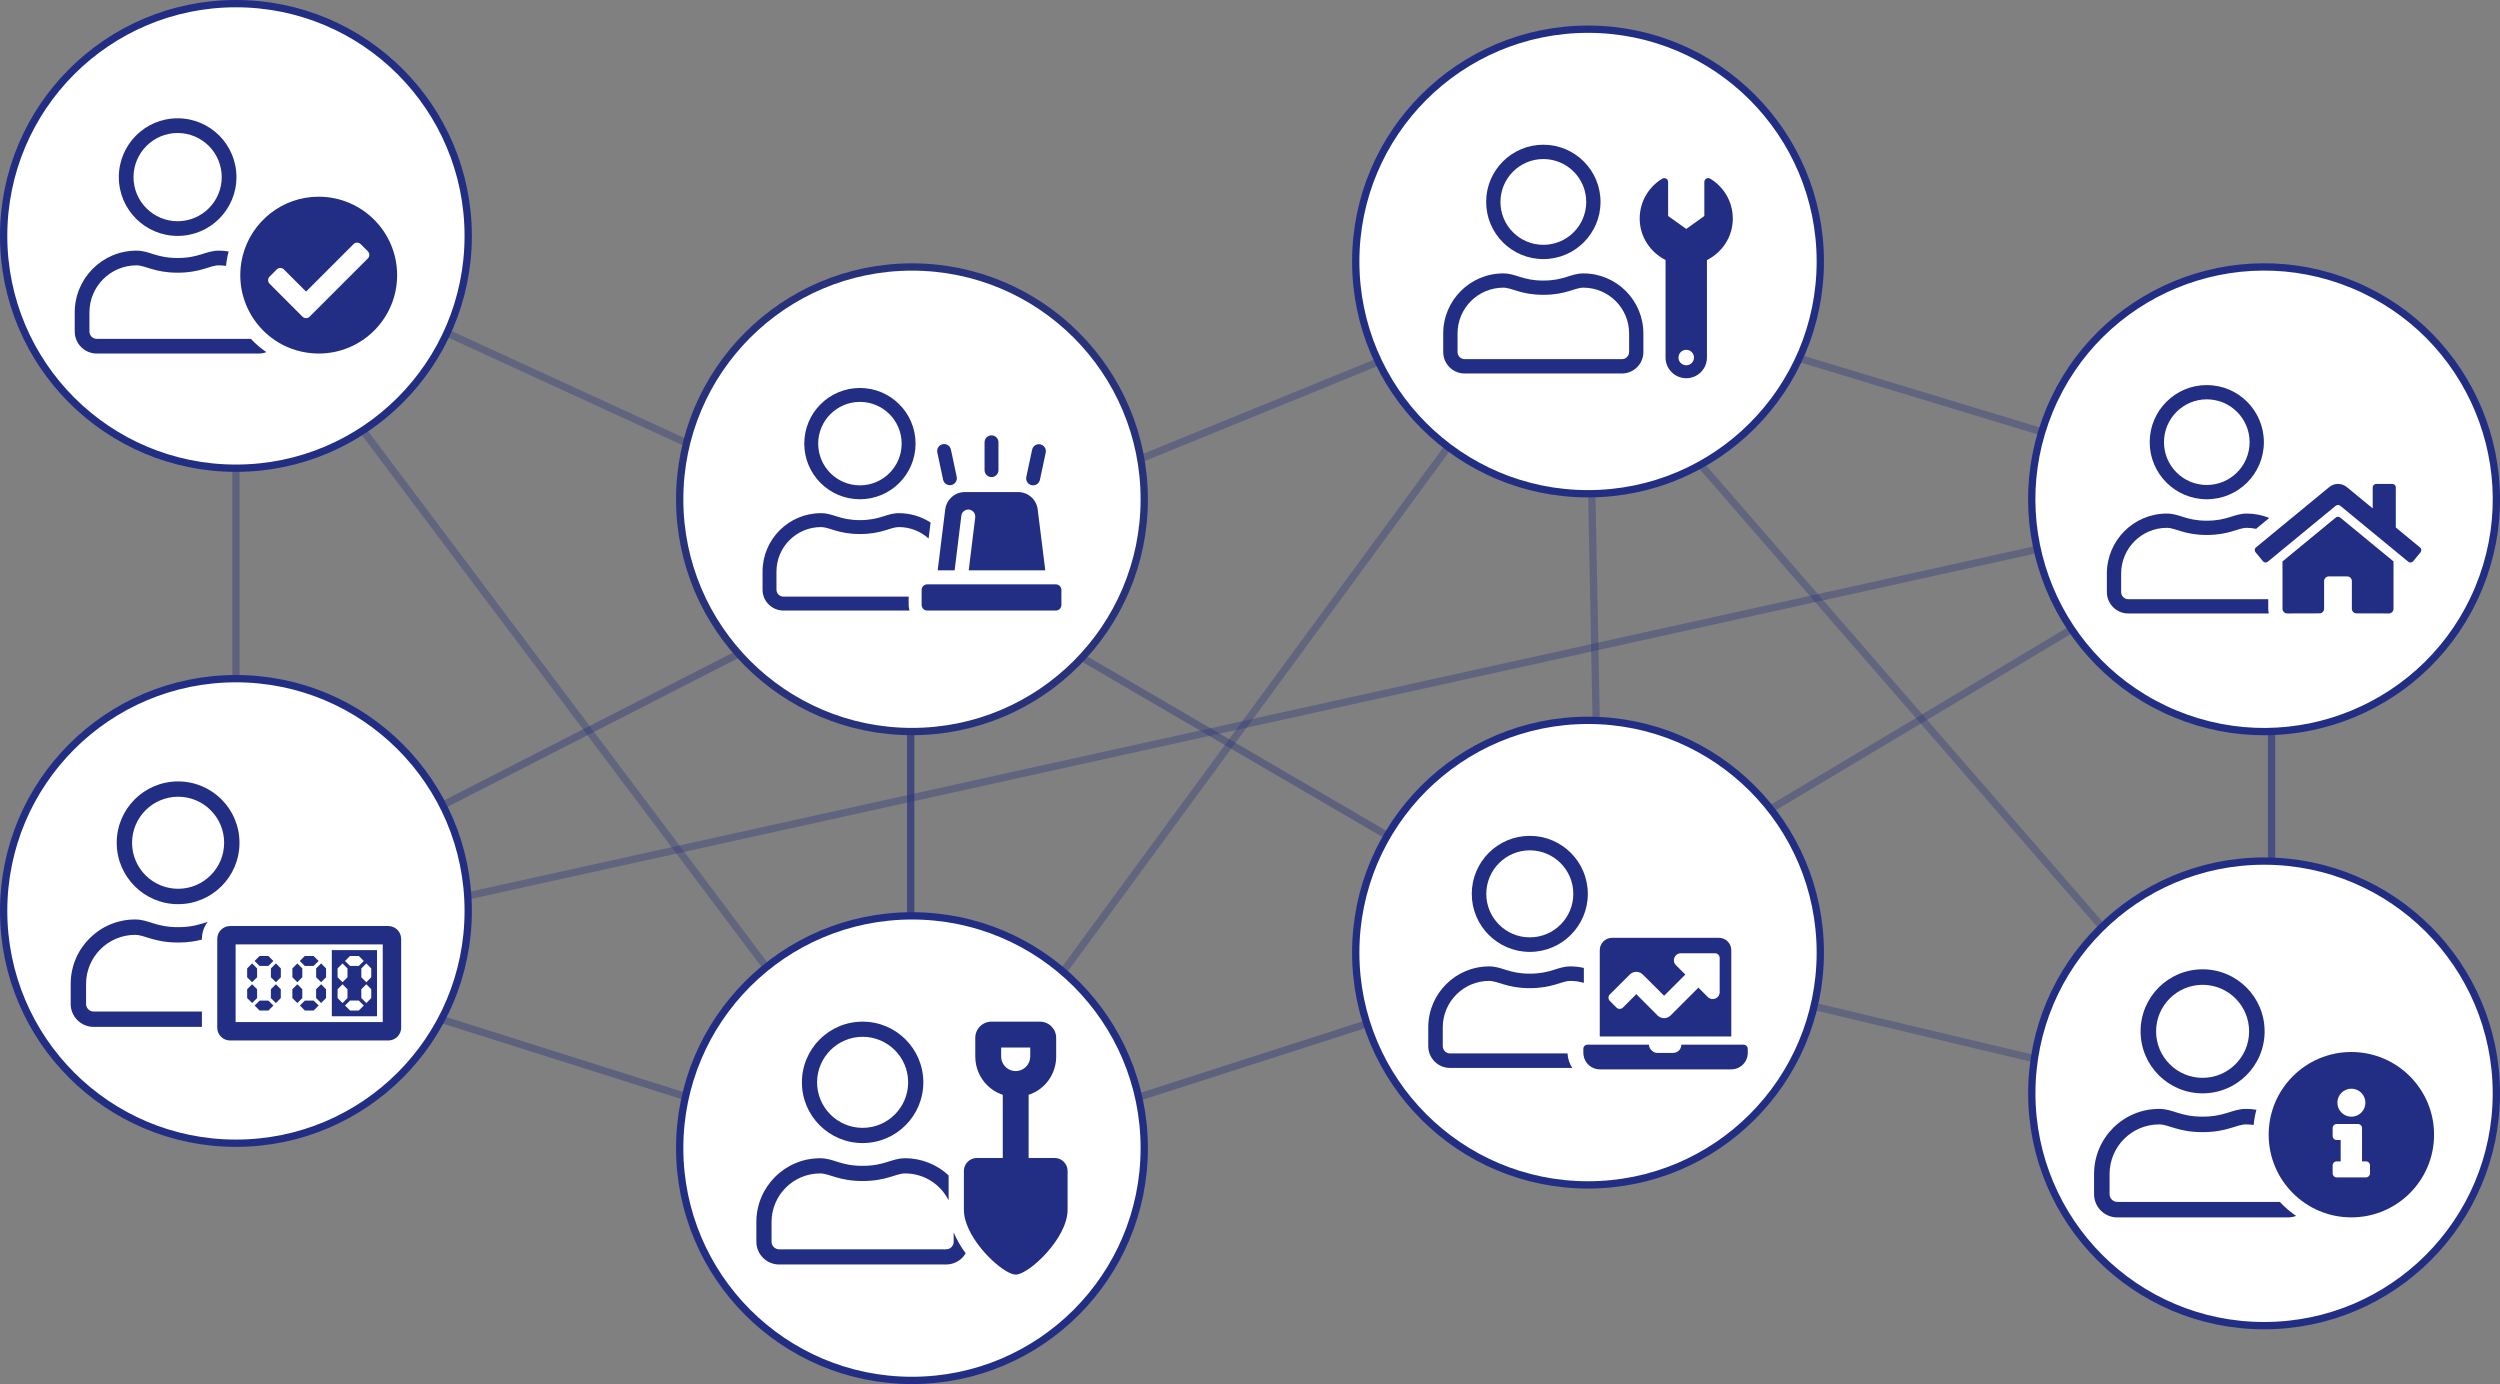 <svg xmlns="http://www.w3.org/2000/svg" id="uuid-ceef7b5e-28dd-443f-917b-7a01c614f3b2" viewBox="0 0 342.609 189.677"><rect x="0" y="0" width="342.609" height="189.677" fill="#808080" stroke="none"/><defs><style>.uuid-2344b795-8b9b-4c5b-a6ac-9debc17862e3,.uuid-7f3070ab-9d77-4d57-b099-820a7341c517,.uuid-95c5f181-200b-4e6b-bf77-96908dfa26ac,.uuid-35fa416f-7e3a-473c-9c7b-af424f0fbb4a,.uuid-7d58ed99-70b6-4205-a154-eaf2a241b30e{fill:none;}.uuid-2344b795-8b9b-4c5b-a6ac-9debc17862e3,.uuid-7d58ed99-70b6-4205-a154-eaf2a241b30e{stroke:#27327b;}.uuid-ba8c4b59-fa36-4855-805b-c3cad4f4f5c1{fill:#fff;}.uuid-7f3070ab-9d77-4d57-b099-820a7341c517{opacity:.6;stroke-miterlimit:10;}.uuid-7f3070ab-9d77-4d57-b099-820a7341c517,.uuid-35fa416f-7e3a-473c-9c7b-af424f0fbb4a{stroke:#222e83;}.uuid-76f969fa-4fc3-4d0a-9eda-c8205c297bfa{fill:#222e83;}.uuid-4accbc20-0519-4b16-ab73-f24129ce64d4{opacity:.34;}.uuid-fd52d6f6-7843-4deb-85a6-0ac50a91e288{opacity:.39;}.uuid-da30e42a-3444-4f57-8aba-f6ded3475d98{opacity:.35;}.uuid-1f277a82-8667-417c-8b66-4592ee7212c8{opacity:.35;}.uuid-7d58ed99-70b6-4205-a154-eaf2a241b30e{opacity:.7;}</style></defs><line class="uuid-7f3070ab-9d77-4d57-b099-820a7341c517" x1="311.305" y1="70.088" x2="311.305" y2="157.088"></line><line class="uuid-7d58ed99-70b6-4205-a154-eaf2a241b30e" x1="124.805" y1="74.588" x2="124.805" y2="157.588"></line><g class="uuid-4accbc20-0519-4b16-ab73-f24129ce64d4"><polyline class="uuid-2344b795-8b9b-4c5b-a6ac-9debc17862e3" points="32.332 35.834 125.826 160.225 213.336 40.975 310.277 152.579 217.629 130.55"></polyline></g><g class="uuid-1f277a82-8667-417c-8b66-4592ee7212c8"><polyline class="uuid-2344b795-8b9b-4c5b-a6ac-9debc17862e3" points="217.628 40.99 219.254 124.84 311.35 69.849"></polyline></g><g class="uuid-fd52d6f6-7843-4deb-85a6-0ac50a91e288"><polyline class="uuid-2344b795-8b9b-4c5b-a6ac-9debc17862e3" points="32.332 35.834 32.332 124.84 125.826 77.018 217.629 130.55 125.407 160.225 31.575 130.55"></polyline></g><g class="uuid-da30e42a-3444-4f57-8aba-f6ded3475d98"><polyline class="uuid-2344b795-8b9b-4c5b-a6ac-9debc17862e3" points="32.332 32.332 125.826 75.302 214.194 39.274 310.277 68.422 28.909 130.55"></polyline></g><path class="uuid-ba8c4b59-fa36-4855-805b-c3cad4f4f5c1" d="M32.332,64.164c17.58,0,31.832-14.252,31.832-31.832S49.912.5,32.332.5.5,14.752.5,32.332s14.252,31.832,31.832,31.832"></path><path class="uuid-95c5f181-200b-4e6b-bf77-96908dfa26ac" d="M.5,32.332c0,17.58,14.252,31.832,31.832,31.832s31.832-14.252,31.832-31.832S49.912.5,32.332.5.5,14.752.5,32.332"></path><circle class="uuid-35fa416f-7e3a-473c-9c7b-af424f0fbb4a" cx="32.332" cy="32.332" r="31.832"></circle><path class="uuid-ba8c4b59-fa36-4855-805b-c3cad4f4f5c1" d="M32.332,156.672c17.58,0,31.832-14.252,31.832-31.832s-14.252-31.832-31.832-31.832S.5,107.26.5,124.84s14.252,31.832,31.832,31.832"></path><path class="uuid-95c5f181-200b-4e6b-bf77-96908dfa26ac" d="M.5,124.841c0,17.58,14.252,31.83,31.832,31.83s31.832-14.25,31.832-31.83-14.252-31.834-31.832-31.834S.5,107.261.5,124.841"></path><circle class="uuid-35fa416f-7e3a-473c-9c7b-af424f0fbb4a" cx="32.332" cy="124.84" r="31.832"></circle><path class="uuid-ba8c4b59-fa36-4855-805b-c3cad4f4f5c1" d="M124.98,100.254c17.58,0,31.832-14.252,31.832-31.832s-14.252-31.832-31.832-31.832-31.832,14.252-31.832,31.832,14.252,31.832,31.832,31.832"></path><path class="uuid-95c5f181-200b-4e6b-bf77-96908dfa26ac" d="M93.148,68.422c0,17.58,14.252,31.832,31.832,31.832s31.832-14.252,31.832-31.832-14.252-31.832-31.832-31.832-31.832,14.252-31.832,31.832"></path><circle class="uuid-2344b795-8b9b-4c5b-a6ac-9debc17862e3" cx="124.98" cy="68.422" r="31.832"></circle><path class="uuid-ba8c4b59-fa36-4855-805b-c3cad4f4f5c1" d="M124.98,189.177c17.58,0,31.832-14.252,31.832-31.832s-14.252-31.832-31.832-31.832-31.832,14.252-31.832,31.832,14.252,31.832,31.832,31.832"></path><path class="uuid-95c5f181-200b-4e6b-bf77-96908dfa26ac" d="M93.148,157.345c0,17.58,14.252,31.83,31.832,31.83s31.832-14.25,31.832-31.83-14.252-31.834-31.832-31.834-31.832,14.253-31.832,31.834"></path><circle class="uuid-35fa416f-7e3a-473c-9c7b-af424f0fbb4a" cx="124.98" cy="157.345" r="31.832"></circle><path class="uuid-ba8c4b59-fa36-4855-805b-c3cad4f4f5c1" d="M217.628,67.666c17.58,0,31.832-14.252,31.832-31.832s-14.252-31.832-31.832-31.832-31.832,14.252-31.832,31.832,14.252,31.832,31.832,31.832"></path><path class="uuid-95c5f181-200b-4e6b-bf77-96908dfa26ac" d="M185.795,35.833c0,17.58,14.253,31.832,31.834,31.832s31.832-14.252,31.832-31.832-14.252-31.832-31.832-31.832-31.834,14.252-31.834,31.832"></path><circle class="uuid-35fa416f-7e3a-473c-9c7b-af424f0fbb4a" cx="217.628" cy="35.834" r="31.832"></circle><path class="uuid-ba8c4b59-fa36-4855-805b-c3cad4f4f5c1" d="M217.628,162.382c17.58,0,31.832-14.252,31.832-31.832s-14.252-31.832-31.832-31.832-31.832,14.252-31.832,31.832,14.252,31.832,31.832,31.832"></path><path class="uuid-95c5f181-200b-4e6b-bf77-96908dfa26ac" d="M185.795,130.55c0,17.58,14.253,31.832,31.834,31.832s31.832-14.252,31.832-31.832-14.252-31.832-31.832-31.832-31.834,14.25-31.834,31.832"></path><circle class="uuid-35fa416f-7e3a-473c-9c7b-af424f0fbb4a" cx="217.628" cy="130.55" r="31.832"></circle><path class="uuid-ba8c4b59-fa36-4855-805b-c3cad4f4f5c1" d="M310.277,100.254c17.58,0,31.832-14.252,31.832-31.832s-14.252-31.832-31.832-31.832-31.832,14.252-31.832,31.832,14.252,31.832,31.832,31.832"></path><path class="uuid-95c5f181-200b-4e6b-bf77-96908dfa26ac" d="M278.445,68.422c0,17.58,14.25,31.832,31.83,31.832s31.834-14.252,31.834-31.832-14.253-31.832-31.834-31.832-31.83,14.252-31.83,31.832"></path><circle class="uuid-35fa416f-7e3a-473c-9c7b-af424f0fbb4a" cx="310.277" cy="68.422" r="31.832" transform="translate(128.325 328.896) rotate(-67.5)"></circle><path class="uuid-ba8c4b59-fa36-4855-805b-c3cad4f4f5c1" d="M310.277,181.671c17.58,0,31.832-14.252,31.832-31.832s-14.252-31.832-31.832-31.832-31.832,14.252-31.832,31.832,14.252,31.832,31.832,31.832"></path><path class="uuid-95c5f181-200b-4e6b-bf77-96908dfa26ac" d="M278.445,149.839c0,17.58,14.25,31.832,31.83,31.832s31.834-14.252,31.834-31.832-14.253-31.832-31.834-31.832-31.83,14.252-31.83,31.832"></path><circle class="uuid-35fa416f-7e3a-473c-9c7b-af424f0fbb4a" cx="310.277" cy="149.839" r="31.832"></circle><g id="uuid-1589f2c2-82ff-4d42-8126-179da7815680"><path class="uuid-76f969fa-4fc3-4d0a-9eda-c8205c297bfa" d="M24.343,32.33c4.454,0,8.059-3.605,8.059-8.059s-3.605-8.059-8.059-8.059-8.059,3.605-8.059,8.059,3.61,8.059,8.059,8.059ZM24.343,18.226c3.34,0,6.044,2.709,6.044,6.045s-2.709,6.045-6.045,6.045-6.045-2.709-6.045-6.045c.009-3.336,2.709-6.04,6.045-6.045Z"></path><path class="uuid-76f969fa-4fc3-4d0a-9eda-c8205c297bfa" d="M13.262,46.438c-.557,0-1.007-.451-1.007-1.007v-2.62c0-3.561,2.89-6.447,6.447-6.447,1.237,0,2.466,1.007,5.642,1.007s4.405-1.007,5.642-1.007c.336,0,.672.027.994.075.062-.68.181-1.339.358-1.975-.437-.08-.893-.115-1.352-.115-1.807,0-2.673,1.007-5.642,1.007s-3.831-1.007-5.642-1.007c-4.675-.004-8.461,3.787-8.461,8.461v2.62c0,1.675,1.356,3.022,3.022,3.022h22.168c.384,0,.738-.066,1.074-.194-.773-.53-1.485-1.136-2.121-1.82H13.262Z"></path><path class="uuid-76f969fa-4fc3-4d0a-9eda-c8205c297bfa" d="M43.679,26.957c-5.006,0-9.208,3.42-10.406,8.046-.177.667-.283,1.365-.323,2.077-.013.208-.022.415-.022.623,0,3.137,1.343,5.956,3.486,7.927.513.468,1.069.888,1.657,1.255,1.63.985,3.548,1.564,5.603,1.564,5.934.004,10.75-4.807,10.75-10.741s-4.816-10.75-10.746-10.75ZM50.408,35.423l-7.975,7.971c-.274.274-.711.274-.981,0l-3.526-3.526-.981-.981c-.256-.256-.27-.667-.035-.941.009-.013.022-.027.035-.04l.981-.981c.27-.27.707-.27.981,0l3.036,3.036,6.504-6.504c.27-.27.711-.27.981,0l.981.981c.27.274.27.716,0,.985Z"></path></g><g id="uuid-2a7acd06-d913-4038-b588-d829da0a3e15"><path class="uuid-76f969fa-4fc3-4d0a-9eda-c8205c297bfa" d="M234.373,24.485c-.353-.215-.805.043-.805.456v4.661l-2.479,1.773-2.483-1.773v-4.661c0-.413-.452-.667-.809-.452-1.85,1.115-3.09,3.146-3.09,5.465,0,2.483,1.459,4.626,3.546,5.676v13.366c0,1.566,1.269,2.836,2.836,2.836s2.836-1.269,2.836-2.836v-13.358c2.091-1.046,3.546-3.189,3.546-5.689-.004-2.32-1.244-4.351-3.098-5.465ZM231.838,49.751c-.413.413-1.089.413-1.502,0s-.413-1.089,0-1.502,1.089-.413,1.502,0c.417.413.417,1.089,0,1.502Z"></path><path id="uuid-37e8d44f-275a-4fef-9b65-ae24df5bcdee" class="uuid-76f969fa-4fc3-4d0a-9eda-c8205c297bfa" d="M216.987,37.469c-1.756,0-2.604.981-5.487.981s-3.722-.981-5.487-.981c-4.544,0-8.228,3.684-8.228,8.228v2.548c0,1.622,1.317,2.939,2.939,2.939h21.551c1.622,0,2.939-1.317,2.939-2.939v-2.548c0-4.544-3.684-8.228-8.228-8.228ZM223.257,48.24c0,.542-.439.981-.981.981h-21.547c-.542,0-.981-.439-.981-.981v-2.548c.004-3.46,2.806-6.266,6.27-6.27,1.201,0,2.393.981,5.487.981s4.286-.981,5.487-.981c3.46.004,6.266,2.806,6.27,6.27v2.548h-.004ZM211.505,35.506c4.329,0,7.836-3.507,7.836-7.836s-3.507-7.836-7.836-7.836-7.836,3.507-7.836,7.836,3.507,7.836,7.836,7.836ZM211.505,21.796c3.245,0,5.878,2.629,5.878,5.878s-2.629,5.878-5.878,5.878-5.878-2.629-5.878-5.878c.004-3.245,2.634-5.874,5.878-5.878Z"></path></g><g id="uuid-3d286c13-61f6-48e2-b05d-0248f0d3e9d8"><path class="uuid-76f969fa-4fc3-4d0a-9eda-c8205c297bfa" d="M320.406,70.82c-.112,0-.22.039-.302.103l-4.851,3.998-1.56,1.284-.892.737v6.493c0,.319.241.586.556.625.026.009.052.009.078.009l4.442-.013c.345,0,.625-.28.625-.633v-3.796c0-.345.289-.633.638-.633h2.529c.353,0,.638.289.638.633v3.796c0,.353.28.633.633.633l4.442.013c.345,0,.633-.289.633-.633v-6.497l-7.303-6.01c-.082-.069-.19-.108-.306-.108Z"></path><path class="uuid-76f969fa-4fc3-4d0a-9eda-c8205c297bfa" d="M331.643,75.021l-3.313-2.732v-5.493c0-.263-.207-.474-.474-.474h-2.219c-.263,0-.474.215-.474.474v2.874l-3.546-2.917c-.327-.276-.75-.435-1.206-.435s-.879.164-1.206.435l-6.377,5.248-1.573,1.297-2.081,1.715c-.112.086-.177.215-.177.366,0,.112.039.22.112.302l1.013,1.232c.086.103.215.168.366.168.116,0,.22-.039.306-.112l2.301-1.896,1.512-1.245,5.498-4.524c.078-.065.19-.103.302-.103.116,0,.22.039.306.103l9.319,7.674c.086.073.19.112.302.112.151,0,.28-.065.371-.168l1.013-1.232c.065-.078.103-.181.103-.302,0-.151-.065-.28-.177-.366Z"></path><path class="uuid-76f969fa-4fc3-4d0a-9eda-c8205c297bfa" d="M302.426,68.42c4.322,0,7.824-3.503,7.824-7.824s-3.503-7.824-7.824-7.824-7.824,3.503-7.824,7.824,3.503,7.824,7.824,7.824ZM302.426,54.727c3.24,0,5.868,2.628,5.868,5.868s-2.628,5.868-5.868,5.868-5.868-2.628-5.868-5.868c.009-3.24,2.628-5.864,5.868-5.868Z"></path><path class="uuid-76f969fa-4fc3-4d0a-9eda-c8205c297bfa" d="M310.845,82.117h-19.177c-.543,0-.978-.435-.978-.978v-2.542c0-3.455,2.805-6.26,6.26-6.26,1.198,0,2.391.978,5.476.978s4.278-.978,5.476-.978c.435,0,.866.047,1.28.138l1.805-1.495c-.952-.383-1.995-.599-3.085-.599-1.754,0-2.594.978-5.476.978s-3.718-.978-5.476-.978c-4.537,0-8.216,3.68-8.216,8.216v2.542c0,1.624,1.318,2.934,2.934,2.934h19.259c-.052-.203-.078-.418-.078-.633v-1.323h-.004Z"></path></g><g id="uuid-8d49ae49-8984-44ec-9dd0-d633369f0a8b"><path class="uuid-76f969fa-4fc3-4d0a-9eda-c8205c297bfa" d="M24.41,123.909c4.648,0,8.41-3.763,8.41-8.41s-3.763-8.41-8.41-8.41-8.415,3.758-8.415,8.406,3.767,8.415,8.415,8.415ZM24.41,109.186c3.486,0,6.308,2.827,6.308,6.308s-2.827,6.308-6.308,6.308-6.312-2.822-6.312-6.308c.009-3.481,2.827-6.299,6.312-6.308ZM24.41,127.063c1.964,0,3.043-.42,4.053-.724-.498.646-.793,1.452-.793,2.329v.092c-.821.217-1.858.406-3.26.406-3.315,0-4.597-1.051-5.888-1.051-3.716,0-6.727,3.016-6.727,6.727v2.734c0,.581.47,1.051,1.051,1.051h14.824v2.103h-14.829c-1.743,0-3.154-1.406-3.154-3.154v-2.734c0-4.878,3.952-8.835,8.835-8.835,1.891.005,2.79,1.056,5.888,1.056ZM51.666,130.212h-6.193v9.061h6.193v-9.061ZM47.968,131.01h1.208l.682.687-.687.678h-1.203l-.687-.678.687-.687ZM46.262,132.72l.678-.687.682.682v1.213l-.682.678-.678-.678v-1.208ZM46.262,136.778v-1.208l.678-.678.682.678v1.208l-.682.687-.678-.687ZM49.176,138.484h-1.208l-.687-.687.687-.678h1.203l.687.678-.682.687ZM50.877,136.773l-.673.687-.687-.687v-1.208l.687-.678.673.682v1.203ZM50.877,133.928l-.673.682-.687-.682v-1.213l.687-.682.673.687v1.208ZM53.211,126.906h-21.672c-.978,0-1.766.788-1.766,1.761v12.164c0,.973.788,1.761,1.766,1.761h21.672c.978,0,1.766-.788,1.766-1.761v-12.164c-.005-.973-.793-1.761-1.766-1.761ZM52.454,140.07h-20.164v-10.647h20.164v10.647ZM36.782,137.124l.687.678-.682.682h-1.208l-.682-.682.687-.678h1.199ZM37.127,132.716l.687-.687.673.687v1.208l-.673.682-.687-.678v-1.213ZM34.55,137.461l-.678-.687v-1.208l.678-.678.682.678v1.213l-.682.682ZM37.81,134.888l.673.682v1.208l-.673.687-.687-.687v-1.213l.687-.678ZM34.55,134.606l-.678-.678v-1.208l.678-.687.682.682v1.213l-.682.678ZM35.578,132.375l-.687-.678.682-.682h1.208l.682.682-.687.678h-1.199ZM41.775,132.375l-.687-.678.682-.682h1.208l.682.682-.687.678h-1.199ZM40.747,134.606l-.678-.678v-1.208l.678-.687.682.682v1.213l-.682.678ZM44.007,134.888l.673.682v1.203l-.673.687-.687-.687v-1.213l.687-.673ZM43.325,132.716l.687-.687.673.687v1.208l-.673.682-.687-.678v-1.213ZM42.983,137.124l.687.678-.682.682h-1.208l-.682-.682.687-.678h1.199ZM40.747,137.461l-.678-.687v-1.208l.678-.678.682.678v1.213l-.682.682Z"></path></g><g id="uuid-e07a4106-8a9b-4bef-abba-f0f68149ab14"><path class="uuid-76f969fa-4fc3-4d0a-9eda-c8205c297bfa" d="M117.846,68.42c4.214,0,7.625-3.415,7.625-7.625s-3.411-7.625-7.625-7.625-7.625,3.411-7.625,7.625c0,4.21,3.415,7.625,7.625,7.625ZM117.846,55.076c3.16,0,5.719,2.558,5.719,5.719s-2.558,5.719-5.719,5.719-5.719-2.563-5.719-5.719c.004-3.156,2.563-5.715,5.719-5.719ZM124.527,82.909c0,.263.042.518.117.761h-17.282c-1.58,0-2.859-1.279-2.859-2.859v-2.475c0-4.423,3.583-8.01,8.005-8.01,1.718,0,2.533.953,5.338.953s3.629-.953,5.338-.953c1.605,0,3.098.472,4.348,1.283l-.272,2.191c-1.079-.974-2.508-1.568-4.076-1.568-1.166,0-2.328.953-5.338.953s-4.172-.953-5.338-.953c-3.369.004-6.099,2.734-6.099,6.103v2.475c0,.527.426.953.953.953h17.165v1.145ZM134.927,64.428v-3.812c0-.527.426-.953.953-.953s.953.426.953.953v3.812c0,.527-.426.953-.953.953s-.953-.426-.953-.953ZM128.452,62.007c-.109-.514.217-1.02.736-1.129h0c.514-.109,1.02.217,1.129.736l.794,3.729c.109.514-.217,1.02-.736,1.129-.514.109-1.02-.217-1.129-.736l-.794-3.729ZM140.65,65.36l.794-3.729c.109-.514.615-.844,1.129-.736.514.109.844.615.736,1.129l-.794,3.729c-.109.514-.615.844-1.129.736-.518-.105-.844-.61-.736-1.129ZM145.458,80.844v2.065c0,.422-.343.765-.765.765h-17.629c-.268,0-.502-.138-.635-.347-.079-.121-.125-.259-.125-.418v-2.065c0-.422.343-.761.765-.761h17.629c.418,0,.761.339.761.761ZM132.214,67.438h7.328c1.371,0,2.496,1.028,2.663,2.354l1.045,8.373h-10.493l.89-7.257c.004-.042.004-.079.004-.117,0-.481-.351-.895-.836-.953-.527-.063-1.007.314-1.07.832l-.92,7.495h-2.324l.247-1.965.247-2.019.548-4.394c.176-1.321,1.304-2.349,2.671-2.349Z"></path></g><g id="uuid-c37500e7-ce70-4c0b-ab9a-c04c643e559a"><path class="uuid-76f969fa-4fc3-4d0a-9eda-c8205c297bfa" d="M118.216,156.65c4.595,0,8.32-3.725,8.32-8.32s-3.725-8.32-8.32-8.32-8.32,3.725-8.32,8.32,3.725,8.32,8.32,8.32ZM118.216,142.086c3.445,0,6.24,2.795,6.24,6.24s-2.795,6.24-6.24,6.24-6.24-2.795-6.24-6.24c.009-3.445,2.795-6.231,6.24-6.24Z"></path><path class="uuid-76f969fa-4fc3-4d0a-9eda-c8205c297bfa" d="M130.7,170.17c0,.577-.463,1.04-1.04,1.04h-22.884c-.573,0-1.04-.467-1.04-1.04v-2.703c0-3.674,2.983-6.657,6.657-6.657,1.274,0,2.543,1.04,5.823,1.04s4.549-1.04,5.823-1.04c2.616,0,4.875,1.503,5.965,3.697v-3.427c-1.562-1.457-3.656-2.35-5.965-2.35-1.865,0-2.758,1.04-5.823,1.04s-3.954-1.04-5.823-1.04c-4.824,0-8.737,3.908-8.737,8.737v2.703c0,1.727,1.402,3.12,3.12,3.12h22.88c1.145,0,2.144-.609,2.685-1.53-.664-.903-1.232-1.874-1.645-2.859v1.269h.005Z"></path><path class="uuid-76f969fa-4fc3-4d0a-9eda-c8205c297bfa" d="M144.522,158.694h-3.555v-8.659c.449-.151.893-.353,1.306-.623,1.549-1.035,2.469-2.758,2.469-4.618v-2.566c0-1.219-.999-2.217-2.217-2.217h-6.652c-1.228,0-2.227.999-2.217,2.217v2.566c0,1.489.591,2.891,1.617,3.917.257.257.541.49.852.701.408.27.848.472,1.297.623v8.659h-3.555c-.976,0-1.773.797-1.773,1.773v5.328c0,.875.266,1.796.692,2.703,1.498,3.175,5.035,6.18,6.414,6.18,1.773,0,7.106-4.957,7.106-8.883v-5.324c-.005-.98-.797-1.778-1.782-1.778ZM140.294,146.448c-.664.449-1.53.449-2.204,0-.554-.376-.889-.99-.889-1.658v-1.232h3.986v1.232c0,.513-.192,1.017-.591,1.407-.087.101-.192.183-.302.252Z"></path></g><g id="uuid-68f2cc71-6457-484e-8388-4bd0830d8ad8"><path class="uuid-76f969fa-4fc3-4d0a-9eda-c8205c297bfa" d="M209.649,130.451c4.391,0,7.951-3.559,7.951-7.951s-3.559-7.951-7.951-7.951-7.951,3.559-7.951,7.951,3.559,7.951,7.951,7.951ZM209.649,116.533c3.292,0,5.963,2.671,5.963,5.963s-2.671,5.963-5.963,5.963-5.963-2.671-5.963-5.963c.009-3.292,2.671-5.954,5.963-5.963Z"></path><path class="uuid-76f969fa-4fc3-4d0a-9eda-c8205c297bfa" d="M198.717,144.365c-.552,0-.994-.442-.994-.994v-2.583c0-3.511,2.85-6.361,6.361-6.361,1.217,0,2.43.994,5.565.994s4.348-.994,5.565-.994c.644,0,1.261.092,1.843.271v-2.049c-.591-.14-1.204-.21-1.843-.21-1.782,0-2.636.994-5.565.994s-3.778-.994-5.565-.994c-4.61,0-8.349,3.735-8.349,8.349v2.583c0,1.651,1.34,2.982,2.982,2.982h16.751c-.377-.582-.609-1.261-.648-1.988h-16.103Z"></path><path class="uuid-76f969fa-4fc3-4d0a-9eda-c8205c297bfa" d="M239.25,143.253c-.088-.053-.193-.088-.298-.088h-8.533c-.013.377-.166.67-.398.862-.197.171-.464.267-.757.267h-2.137c-.271,0-.512-.105-.701-.267-.28-.223-.455-.565-.451-.862h-8.424c-.105,0-.21.035-.298.088-.158.101-.267.271-.267.477v.565c0,.092.009.18.022.267.127,1.112,1.081,1.988,2.233,1.988h18.025c1.239,0,2.255-1.016,2.255-2.255v-.565c-.004-.206-.109-.377-.271-.477Z"></path><path class="uuid-76f969fa-4fc3-4d0a-9eda-c8205c297bfa" d="M235.572,128.521h-14.645c-.928,0-1.69.762-1.69,1.69v11.83h18.025v-11.83c0-.928-.762-1.69-1.69-1.69ZM235.673,135.964c0,.849-1.029,1.274-1.629.674l-1.287-1.287-3.809,3.809c-.499.499-1.3.499-1.795,0l-2.907-2.916-1.83,1.83c-.254.254-.648.254-.902,0l-.893-.893c-.254-.254-.254-.657,0-.902l2.723-2.723c.499-.499,1.3-.499,1.795,0l2.916,2.907,2.907-2.907-1.287-1.287c-.604-.604-.171-1.629.674-1.629h4.685c.35,0,.635.285.635.635v4.689h.004Z"></path></g><g id="uuid-3d865248-fa45-4316-99d3-5c63c9f35313"><path class="uuid-76f969fa-4fc3-4d0a-9eda-c8205c297bfa" d="M333.574,155.502c0,6.262-5.074,11.332-11.332,11.332s-11.336-5.069-11.336-11.332,5.074-11.332,11.332-11.332,11.336,5.079,11.336,11.332ZM324.8,159.71c0-.303-.247-.55-.55-.55h-.55v-4.571c0-.303-.247-.55-.55-.55h-2.926c-.303,0-.55.247-.55.55v1.095c0,.303.247.55.55.55h.55v2.926h-.55c-.303,0-.55.247-.55.55v1.095c0,.303.247.55.55.55h4.021c.303,0,.55-.247.55-.55v-1.095h.005ZM320.322,151.118c0,1.058.862,1.92,1.92,1.92s1.92-.862,1.92-1.92-.862-1.92-1.92-1.92-1.92.857-1.92,1.92Z"></path><path class="uuid-76f969fa-4fc3-4d0a-9eda-c8205c297bfa" d="M301.852,149.836c4.697,0,8.499-3.802,8.499-8.499s-3.802-8.499-8.499-8.499-8.499,3.802-8.499,8.499,3.807,8.499,8.499,8.499ZM301.852,134.963c3.523,0,6.374,2.856,6.374,6.374s-2.856,6.374-6.374,6.374-6.374-2.856-6.374-6.374c.009-3.523,2.856-6.369,6.374-6.374Z"></path><path class="uuid-76f969fa-4fc3-4d0a-9eda-c8205c297bfa" d="M290.166,164.714c-.587,0-1.062-.475-1.062-1.062v-2.763c0-3.756,3.047-6.798,6.798-6.798,1.305,0,2.6,1.062,5.95,1.062s4.645-1.062,5.95-1.062c.354,0,.708.028,1.048.079.065-.718.191-1.412.377-2.083-.461-.084-.941-.121-1.426-.121-1.906,0-2.819,1.062-5.95,1.062s-4.04-1.062-5.95-1.062c-4.93-.005-8.923,3.993-8.923,8.923v2.763c0,1.766,1.43,3.187,3.187,3.187h23.376c.405,0,.778-.07,1.132-.205-.815-.559-1.566-1.197-2.237-1.92h-22.272Z"></path></g></svg>